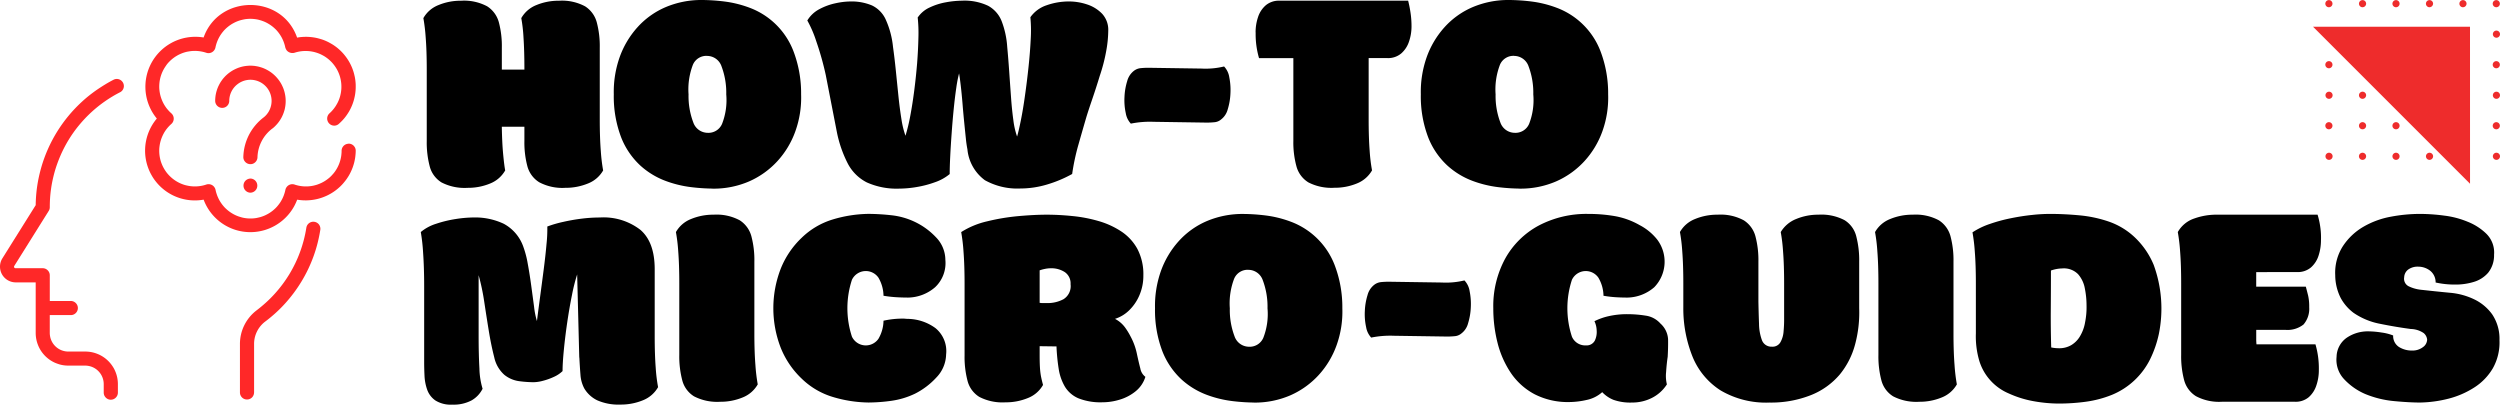 <svg xmlns="http://www.w3.org/2000/svg" xmlns:xlink="http://www.w3.org/1999/xlink" width="370" height="59.893" viewBox="0 0 370 59.893"><defs><clipPath id="a"><rect width="370" height="59.893" fill="none"/></clipPath><clipPath id="b"><rect width="1.46" height="1.087" fill="none"/></clipPath><clipPath id="c"><rect width="1.218" height="1.087" fill="none"/></clipPath><clipPath id="g"><rect width="1.132" height="1.087" fill="none"/></clipPath><clipPath id="i"><rect width="1.132" height="1.217" fill="none"/></clipPath><clipPath id="k"><rect width="1.132" height="1.46" fill="none"/></clipPath><clipPath id="o"><rect width="1.132" height="1.461" fill="none"/></clipPath><clipPath id="q"><rect width="1.132" height="1.218" fill="none"/></clipPath></defs><g transform="translate(0 0)"><g transform="translate(0 0)"><g clip-path="url(#a)"><path d="M49.708,69.294V62.155a4.148,4.148,0,0,1,1.6-3.341q.817-.612,1.572-1.295a20.04,20.04,0,0,0,1.439-1.442Q55,55.323,55.611,54.5t1.135-1.692q.528-.874.967-1.794t.786-1.878q.349-.958.6-1.947t.412-2a1.019,1.019,0,0,0,.008-.2.96.96,0,0,0-.031-.2,1.016,1.016,0,0,0-.069-.19.953.953,0,0,0-.1-.173,1.02,1.02,0,0,0-.3-.271.975.975,0,0,0-.182-.088,1.031,1.031,0,0,0-.2-.051,1.145,1.145,0,0,0-.2-.013,1.066,1.066,0,0,0-.2.028,1.157,1.157,0,0,0-.192.064,1.094,1.094,0,0,0-.175.1,1.039,1.039,0,0,0-.368.473.991.991,0,0,0-.056.2q-.142.907-.372,1.8t-.543,1.753q-.315.864-.711,1.693t-.871,1.616q-.475.786-1.024,1.524t-1.168,1.418q-.616.681-1.3,1.3T50.05,57.141a6.242,6.242,0,0,0-2.435,5.013v7.139a1.065,1.065,0,0,0,.085.393,1.144,1.144,0,0,0,.1.178,1.065,1.065,0,0,0,.129.154,1.115,1.115,0,0,0,.157.127.994.994,0,0,0,.373.149,1.044,1.044,0,0,0,.775-.151,1.028,1.028,0,0,0,.286-.281,1.047,1.047,0,0,0,.183-.571" transform="translate(-12.103 -11.187)" fill="#ff2828"/><path d="M5.283,45.775v7.494q0,.237.024.473t.07.468a4.632,4.632,0,0,0,.115.459q.069.226.16.445a4.665,4.665,0,0,0,.2.427,4.57,4.57,0,0,0,.243.406,4.63,4.63,0,0,0,.282.38,4.715,4.715,0,0,0,.317.351c.112.111.228.217.351.318a4.96,4.96,0,0,0,.786.525c.139.075.282.142.427.2s.294.111.445.16A4.123,4.123,0,0,0,9.165,58a4.3,4.3,0,0,0,.468.069c.157.014.315.024.472.024h2.513a2.783,2.783,0,0,1,.533.056,2.738,2.738,0,0,1,2.2,2.682v1.263a1.041,1.041,0,0,0,.02.2,1.073,1.073,0,0,0,.06.2,1.022,1.022,0,0,0,.1.18,1.037,1.037,0,0,0,.288.288,1.077,1.077,0,0,0,.18.1,1.061,1.061,0,0,0,.2.059,1.048,1.048,0,0,0,.6-.059,1.077,1.077,0,0,0,.18-.1.983.983,0,0,0,.158-.13,1.053,1.053,0,0,0,.13-.158.932.932,0,0,0,.1-.18.953.953,0,0,0,.06-.2.988.988,0,0,0,.021-.2V60.829q0-.237-.024-.472t-.069-.468q-.047-.232-.116-.459a4.444,4.444,0,0,0-.16-.445,4.584,4.584,0,0,0-.2-.429,4.484,4.484,0,0,0-.244-.4c-.087-.132-.181-.257-.281-.38a4.565,4.565,0,0,0-.318-.351c-.112-.112-.228-.217-.35-.318s-.249-.194-.38-.282-.267-.166-.406-.243a4.3,4.3,0,0,0-.427-.2,4.709,4.709,0,0,0-.445-.16c-.151-.046-.3-.084-.459-.116a4.336,4.336,0,0,0-.468-.069c-.157-.014-.315-.024-.474-.024H10.1a2.67,2.67,0,0,1-.533-.056,2.751,2.751,0,0,1-.513-.156,2.687,2.687,0,0,1-.472-.254A2.738,2.738,0,0,1,7.422,53.8a2.8,2.8,0,0,1-.056-.534V50.617H10.5a1.03,1.03,0,0,0,.394-.085,1.052,1.052,0,0,0,.178-.1.989.989,0,0,0,.154-.13,1.033,1.033,0,0,0,.128-.157,1.077,1.077,0,0,0,.094-.179A1.036,1.036,0,0,0,11.352,49a1.031,1.031,0,0,0-.281-.287,1,1,0,0,0-.178-.1,1.03,1.03,0,0,0-.393-.085H7.368v-3.8a1.017,1.017,0,0,0-.079-.4,1.066,1.066,0,0,0-.384-.469,1.055,1.055,0,0,0-.181-.1,1.074,1.074,0,0,0-.4-.08H2.3a.216.216,0,0,1-.19-.333L7.21,35.2a1.013,1.013,0,0,0,.158-.556q0-.656.042-1.311t.133-1.306q.087-.65.222-1.293t.31-1.275q.177-.632.4-1.25t.483-1.22q.261-.6.565-1.184t.645-1.142q.342-.559.723-1.095t.8-1.042q.417-.508.867-.985t.932-.923q.482-.445.994-.856t1.052-.786q.538-.375,1.1-.712t1.149-.634a.971.971,0,0,0,.167-.111,1.039,1.039,0,0,0,.144-.142,1,1,0,0,0,.111-.166,1.045,1.045,0,0,0,.121-.385,1.017,1.017,0,0,0,0-.2,1.071,1.071,0,0,0-.037-.2,1.13,1.13,0,0,0-.074-.188,1.13,1.13,0,0,0-.252-.317,1.036,1.036,0,0,0-.35-.2.946.946,0,0,0-.2-.045,1.045,1.045,0,0,0-.4.027,1.1,1.1,0,0,0-.189.072q-.633.324-1.25.7t-1.209.779q-.591.408-1.152.853t-1.091.935q-.529.486-1.025,1.006t-.954,1.074q-.459.553-.879,1.136t-.8,1.193q-.379.612-.717,1.246t-.629,1.29q-.294.657-.541,1.331t-.449,1.364q-.2.69-.355,1.39T5.512,31.48q-.106.71-.163,1.427t-.065,1.439l-4.949,7.9a2.326,2.326,0,0,0,.8,3.2,2.34,2.34,0,0,0,1.163.329Z" transform="translate(0 -3.983)" fill="#ff2828"/><path d="M58.921,21.525a.983.983,0,0,0-.2.021,1.006,1.006,0,0,0-.2.059,1.041,1.041,0,0,0-.468.385,1.025,1.025,0,0,0-.1.18,1.071,1.071,0,0,0-.059.2,1.041,1.041,0,0,0-.02.2c0,.105,0,.209-.01.313s-.016.208-.028.312-.028.206-.046.309-.04.205-.065.307-.052.2-.082.3-.064.2-.1.3-.075.194-.118.289-.087.189-.134.283-.1.184-.151.274-.111.178-.166.265-.119.171-.182.254-.13.167-.2.242-.138.156-.211.231-.148.148-.222.218-.156.138-.237.2-.163.129-.248.189-.172.119-.26.175-.178.109-.27.159-.183.1-.277.142-.19.087-.287.125-.194.075-.293.111-.2.063-.3.09-.2.052-.3.074-.206.04-.308.055-.207.028-.311.037-.208.015-.312.018-.208,0-.312,0-.209-.009-.312-.018-.207-.022-.311-.037-.205-.034-.307-.056-.2-.046-.3-.073-.2-.056-.3-.092a1.072,1.072,0,0,0-.216-.048,1.106,1.106,0,0,0-.222,0,1.023,1.023,0,0,0-.217.046,1,1,0,0,0-.2.089,1.057,1.057,0,0,0-.179.131,1.117,1.117,0,0,0-.147.167,1.053,1.053,0,0,0-.112.192,1.122,1.122,0,0,0-.066.212q-.045.223-.111.439t-.145.428q-.082.21-.182.414c-.066.135-.139.267-.216.4s-.162.255-.251.377-.182.24-.278.354-.2.222-.31.329-.222.205-.337.3-.238.186-.362.271-.253.166-.383.239-.266.142-.4.205-.278.12-.419.17-.286.1-.433.133-.293.071-.442.1-.3.045-.448.058-.3.019-.45.019-.3-.007-.452-.019-.3-.033-.448-.058-.3-.056-.442-.1-.29-.083-.432-.133-.282-.107-.42-.17-.271-.131-.4-.205-.26-.154-.384-.239-.245-.176-.362-.271-.23-.2-.338-.3-.211-.215-.31-.329-.192-.233-.278-.354-.172-.248-.25-.377-.151-.26-.216-.4-.127-.273-.181-.414-.1-.283-.145-.428-.079-.292-.111-.439a1.053,1.053,0,0,0-.067-.211,1,1,0,0,0-.111-.191,1.032,1.032,0,0,0-.327-.3,1.053,1.053,0,0,0-.855-.089c-.143.049-.289.091-.435.127s-.3.066-.445.089-.3.04-.45.051-.3.015-.453.012-.3-.012-.453-.027-.3-.037-.448-.066-.3-.063-.441-.1-.289-.088-.43-.141-.277-.111-.417-.178-.269-.136-.4-.213-.257-.159-.38-.247-.242-.18-.357-.278-.226-.2-.334-.308-.208-.219-.305-.333-.189-.236-.274-.36-.167-.251-.243-.383-.146-.264-.21-.4-.122-.278-.175-.418-.1-.285-.138-.431-.073-.293-.1-.445-.048-.3-.062-.448-.022-.3-.023-.453,0-.3.015-.453.031-.3.056-.45.056-.3.093-.445.081-.292.13-.435.106-.282.167-.421.129-.273.2-.406.151-.26.236-.389a4.51,4.51,0,0,1,.269-.365c.095-.118.194-.231.3-.34s.213-.213.327-.314a1,1,0,0,0,.148-.163,1.052,1.052,0,0,0,.112-1.052,1.066,1.066,0,0,0-.112-.191,1.027,1.027,0,0,0-.148-.163c-.111-.1-.222-.2-.327-.313s-.2-.223-.3-.341-.183-.24-.268-.365-.163-.254-.236-.386-.14-.268-.2-.406-.118-.278-.167-.421-.093-.287-.13-.433-.069-.295-.093-.445-.043-.3-.056-.449-.017-.3-.015-.453.009-.3.024-.451.034-.3.062-.448.06-.3.1-.442.087-.291.138-.432.111-.281.175-.418.134-.27.21-.4.157-.258.243-.383S32,9.8,32.1,9.68s.2-.227.305-.333.217-.21.333-.308.235-.19.357-.278.25-.169.38-.246.263-.148.4-.213.278-.124.417-.178.284-.1.43-.142.292-.076.441-.1.3-.051.448-.067.3-.024.452-.027a4.364,4.364,0,0,1,.453.012c.151.011.3.026.45.051s.3.052.445.088.291.078.435.125a1.024,1.024,0,0,0,.216.048,1.071,1.071,0,0,0,.439-.045,1.228,1.228,0,0,0,.2-.09,1.067,1.067,0,0,0,.178-.131,1.012,1.012,0,0,0,.148-.166,1.032,1.032,0,0,0,.111-.192,1.053,1.053,0,0,0,.067-.211q.045-.223.108-.439c.043-.144.091-.287.145-.428s.116-.278.181-.415.139-.267.217-.4.161-.255.249-.377.182-.239.278-.354.2-.222.31-.329.222-.205.338-.3.237-.186.362-.271.252-.166.384-.239.265-.142.4-.205.278-.12.419-.172.286-.095.432-.132.293-.07.445-.1.3-.046.447-.059.3-.019.452-.019.3.005.451.019.3.032.448.056a3.726,3.726,0,0,1,.442.1c.146.04.29.082.432.134s.282.106.419.169.271.131.4.206.26.154.384.239.245.175.362.27.229.2.338.3.212.214.31.328.192.233.278.354.172.249.25.378.151.262.217.4.128.272.182.415.1.282.145.427.078.291.109.439a1.494,1.494,0,0,0,.217.442A1.1,1.1,0,0,0,50.6,8.1a1.058,1.058,0,0,0,.313-.042q.215-.069.433-.121c.147-.034.294-.063.445-.085s.3-.037.447-.045.3-.012.45-.007.3.014.449.031.3.04.445.069.293.065.438.107.286.089.427.142.277.112.413.18.267.136.4.213.255.158.377.247.241.18.355.278.222.2.33.307.206.219.3.333.188.235.273.358.167.251.242.38.145.263.209.4.121.274.173.415.1.284.137.43.074.291.1.439.048.3.063.445.022.3.025.45a4.308,4.308,0,0,1-.013.45c-.014.15-.028.3-.052.445s-.055.3-.09.442a4.411,4.411,0,0,1-.127.433c-.048.142-.1.282-.163.42s-.127.272-.2.4-.149.261-.232.386-.172.247-.264.365-.191.232-.294.342-.21.215-.322.315a1.028,1.028,0,0,0-.2.242,1.043,1.043,0,0,0-.145.6,1.019,1.019,0,0,0,.066.305,1.049,1.049,0,0,0,.965.68,1.009,1.009,0,0,0,.689-.26q.223-.2.433-.412t.4-.445q.189-.23.359-.477t.321-.5q.15-.258.277-.529c.087-.18.164-.363.235-.55s.134-.374.189-.566.1-.385.142-.58.071-.389.095-.59.039-.4.046-.6.007-.4,0-.6-.026-.4-.051-.6-.055-.395-.1-.59-.089-.39-.145-.58-.121-.38-.192-.566-.151-.368-.238-.548-.18-.355-.281-.527-.21-.339-.324-.5-.236-.321-.363-.476-.26-.3-.4-.444-.284-.278-.435-.409-.306-.256-.467-.373-.326-.23-.5-.333-.344-.2-.521-.292-.359-.174-.543-.251-.372-.143-.562-.2-.381-.111-.575-.158-.389-.081-.588-.111-.4-.049-.594-.063-.4-.018-.6-.015-.4.015-.6.033-.4.048-.591.084C49.045-.628,39.717-.6,37.452,5.8a7.277,7.277,0,0,0-1.116-.1,7.394,7.394,0,0,0-5.808,12.1,7.366,7.366,0,0,0-.75,8.433,7.176,7.176,0,0,0,.635.929,7.362,7.362,0,0,0,7.042,2.639,7.4,7.4,0,0,0,3.671,4.058,7.483,7.483,0,0,0,1.04.415,7.387,7.387,0,0,0,4.417,0,7.394,7.394,0,0,0,4.247-3.452,7.53,7.53,0,0,0,.47-1.018c.132.022.264.042.4.056s.266.027.4.035.267.012.4.013.267,0,.4-.008.266-.016.4-.03.266-.031.4-.052.263-.045.394-.072.26-.06.389-.094.257-.074.384-.116.253-.087.377-.136.248-.1.37-.156.242-.111.36-.176.236-.126.351-.194.228-.139.339-.214.223-.151.328-.231.212-.163.314-.249.2-.175.3-.265.193-.186.286-.282.182-.195.269-.3.172-.205.254-.31.161-.214.237-.324.148-.222.219-.334.136-.23.2-.347.125-.237.181-.358.112-.243.162-.367.1-.248.142-.375.084-.254.121-.381.072-.258.1-.389.056-.261.079-.393.043-.264.056-.4.028-.266.037-.4.014-.266.015-.4a1.041,1.041,0,0,0-.02-.2,1.063,1.063,0,0,0-.06-.2,1.041,1.041,0,0,0-.1-.18,1.036,1.036,0,0,0-.468-.385,1.006,1.006,0,0,0-.2-.059.981.981,0,0,0-.2-.021" transform="translate(-7.318 -0.253)" fill="#ff2828"/><path d="M51.164,22.341q.129-.1.251-.213c.082-.075.16-.151.236-.23s.151-.16.222-.243.14-.167.207-.257.13-.178.189-.269.118-.185.172-.277.107-.192.155-.291.093-.2.135-.3.081-.205.116-.309.068-.209.1-.315.056-.213.076-.321.041-.216.056-.324.027-.218.036-.327.013-.22.015-.33,0-.219-.006-.329-.014-.22-.027-.329-.028-.218-.048-.326-.042-.216-.067-.322-.056-.213-.088-.318-.069-.209-.107-.312-.082-.2-.128-.3-.094-.2-.146-.3-.107-.192-.166-.286-.119-.185-.183-.274-.13-.178-.2-.263-.141-.167-.215-.25-.151-.16-.23-.236-.16-.149-.245-.222-.17-.139-.258-.205-.178-.128-.271-.187-.186-.117-.283-.17-.192-.105-.291-.153-.2-.092-.3-.134-.205-.08-.309-.114-.21-.066-.316-.094-.213-.056-.321-.075-.216-.04-.324-.056-.219-.025-.328-.033-.22-.012-.33-.013-.219,0-.329.008-.22.016-.329.03-.217.029-.325.048-.216.044-.322.07-.212.056-.317.091-.208.069-.31.111-.2.083-.3.13-.2.1-.295.148-.191.109-.284.167-.184.12-.274.184-.175.131-.26.2-.167.142-.248.217-.159.152-.233.232-.148.163-.219.247-.138.172-.2.26-.127.179-.186.271-.115.188-.167.284-.1.194-.15.293-.09.2-.131.3-.078.205-.111.31-.065.21-.093.317-.051.213-.072.321-.038.217-.051.326-.024.218-.031.328-.01.219-.01.329a1.057,1.057,0,0,0,.086.395,1.038,1.038,0,0,0,.563.553,1.088,1.088,0,0,0,.194.056,1.045,1.045,0,0,0,.4,0,1.1,1.1,0,0,0,.193-.056,1.136,1.136,0,0,0,.179-.094,1.07,1.07,0,0,0,.157-.128,1.035,1.035,0,0,0,.227-.333,1.081,1.081,0,0,0,.085-.393,3.121,3.121,0,0,1,1.181-2.451c.081-.064.164-.124.249-.18a2.878,2.878,0,0,1,.266-.155c.09-.047.183-.089.278-.128s.192-.071.291-.1a2.857,2.857,0,0,1,.3-.07,2.97,2.97,0,0,1,.305-.042c.1-.008.205-.013.307-.011s.205.008.307.019a2.993,2.993,0,0,1,.3.05,2.909,2.909,0,0,1,.3.078,3.032,3.032,0,0,1,.288.107,2.988,2.988,0,0,1,.278.136,2.811,2.811,0,0,1,.26.162,2.864,2.864,0,0,1,.245.187,3.188,3.188,0,0,1,.429.44c.063.081.124.164.179.251a3.037,3.037,0,0,1,.154.266,3.165,3.165,0,0,1,.227.571c.028.1.051.2.07.3a2.994,2.994,0,0,1,.04.305c.009.1.012.205.011.307s-.009.205-.02.307-.029.2-.05.3-.048.2-.08.3-.067.193-.108.288-.086.188-.136.278-.1.176-.163.261-.121.166-.187.244a2.816,2.816,0,0,1-.21.222c-.074.071-.151.139-.232.2a7.708,7.708,0,0,0-.651.556,7.463,7.463,0,0,0-.582.626,7.589,7.589,0,0,0-1.7,3.869,7.249,7.249,0,0,0-.063.853.954.954,0,0,0,.026.2,1.04,1.04,0,0,0,.167.366,1.084,1.084,0,0,0,.133.154.993.993,0,0,0,.16.124,1.02,1.02,0,0,0,.18.092.991.991,0,0,0,.2.056,1.067,1.067,0,0,0,.2.017,1.14,1.14,0,0,0,.2-.022,1.1,1.1,0,0,0,.193-.06,1.136,1.136,0,0,0,.178-.1,1.03,1.03,0,0,0,.155-.13,1.05,1.05,0,0,0,.282-.528,1.071,1.071,0,0,0,.021-.2,5.521,5.521,0,0,1,2.211-4.242" transform="translate(-10.85 -3.314)" fill="#ff2828"/><path d="M49.34,35.438a1.06,1.06,0,0,0-.2.023.967.967,0,0,0-.192.063,1.033,1.033,0,0,0-.461.385.991.991,0,0,0-.094.178,1.089,1.089,0,0,0-.056.194,1.093,1.093,0,0,0,0,.4,1.1,1.1,0,0,0,.058.194,1.035,1.035,0,0,0,.376.465,1,1,0,0,0,.178.1,1.014,1.014,0,0,0,.192.061.849.849,0,0,0,.4,0,1.011,1.011,0,0,0,.369-.159,1.062,1.062,0,0,0,.282-.287,1.077,1.077,0,0,0,.094-.179,1.035,1.035,0,0,0,.056-.6,1.089,1.089,0,0,0-.056-.194,1.077,1.077,0,0,0-.094-.179,1.027,1.027,0,0,0-.128-.157.994.994,0,0,0-.154-.131,1.043,1.043,0,0,0-.57-.182" transform="translate(-12.281 -9.008)" fill="#ff2828"/></g></g><g transform="translate(343.952 0)"><g clip-path="url(#b)"><path d="M462,1.078a.529.529,0,1,1,.508-.508.528.528,0,0,1-.508.508" transform="translate(-461.254 -0.006)" fill="#ee2c2c"/></g></g><g transform="translate(349.066 0)"><g clip-path="url(#c)"><path d="M468.644,1.078a.529.529,0,1,1,.528-.53h0a.535.535,0,0,1-.528.528" transform="translate(-468.051 -0.005)" fill="#ee2c2c"/></g></g><g transform="translate(353.937 0)"><g clip-path="url(#c)"><path d="M475.282,1.078a.529.529,0,1,1,.529-.529h0a.53.53,0,0,1-.529.528" transform="translate(-474.609 -0.005)" fill="#ee2c2c"/></g></g><g transform="translate(358.807 0)"><g clip-path="url(#b)"><path d="M481.932,1.078a.529.529,0,1,1,.528-.53h0a.544.544,0,0,1-.528.528" transform="translate(-481.17 -0.005)" fill="#ee2c2c"/></g></g><g transform="translate(363.922 0)"><g clip-path="url(#c)"><path d="M488.572,1.078a.529.529,0,1,1,.528-.53h0a.535.535,0,0,1-.528.528" transform="translate(-487.973 -0.005)" fill="#ee2c2c"/></g></g><g transform="translate(368.794 0)"><g clip-path="url(#g)"><path d="M495.217,1.078a.529.529,0,1,1,.508-.508.528.528,0,0,1-.508.508" transform="translate(-494.539 -0.006)" fill="#ee2c2c"/></g></g><g transform="translate(0 0)"><g clip-path="url(#a)"><path d="M461.993,7.127a.528.528,0,1,1,.528-.528.528.528,0,0,1-.528.528" transform="translate(-117.295 -1.543)" fill="#ee2c2c"/><path d="M468.644,7.127a.528.528,0,1,1,.528-.528.528.528,0,0,1-.528.528" transform="translate(-118.986 -1.543)" fill="#ee2c2c"/><path d="M475.282,7.127a.528.528,0,1,1,.528-.528.528.528,0,0,1-.528.528" transform="translate(-120.673 -1.543)" fill="#ee2c2c"/><path d="M481.933,7.127a.528.528,0,1,1,.528-.528.535.535,0,0,1-.528.528" transform="translate(-122.363 -1.543)" fill="#ee2c2c"/><path d="M488.572,7.127A.528.528,0,1,1,489.1,6.6a.528.528,0,0,1-.528.528" transform="translate(-124.051 -1.543)" fill="#ee2c2c"/></g></g><g transform="translate(368.794 4.497)"><g clip-path="url(#i)"><path d="M495.21,7.127a.528.528,0,1,1,.528-.528.528.528,0,0,1-.528.528" transform="translate(-494.532 -6.04)" fill="#ee2c2c"/></g></g><g transform="translate(0 0)"><g clip-path="url(#a)"><path d="M462,13.189a.529.529,0,1,1,.508-.508.529.529,0,0,1-.508.508" transform="translate(-117.302 -3.084)" fill="#ee2c2c"/><path d="M468.644,13.189a.529.529,0,1,1,.528-.53h0a.53.53,0,0,1-.528.528" transform="translate(-118.985 -3.084)" fill="#ee2c2c"/><path d="M475.282,13.189a.529.529,0,1,1,.529-.529h0a.524.524,0,0,1-.52.528h-.009" transform="translate(-120.673 -3.084)" fill="#ee2c2c"/><path d="M481.933,13.189a.529.529,0,1,1,.528-.53h0a.535.535,0,0,1-.528.528" transform="translate(-122.363 -3.084)" fill="#ee2c2c"/><path d="M488.572,13.189a.529.529,0,1,1,.528-.53h0a.529.529,0,0,1-.528.528" transform="translate(-124.05 -3.084)" fill="#ee2c2c"/></g></g><g transform="translate(368.794 8.881)"><g clip-path="url(#k)"><path d="M495.217,13.189a.529.529,0,1,1,.508-.508.529.529,0,0,1-.508.508" transform="translate(-494.539 -11.964)" fill="#ee2c2c"/></g></g><g transform="translate(0 0)"><g clip-path="url(#a)"><path d="M462,19.253a.528.528,0,1,1,.528-.538v.009a.53.53,0,0,1-.528.529" transform="translate(-117.302 -4.625)" fill="#ee2c2c"/><path d="M468.644,19.253a.529.529,0,1,1,.528-.53h0a.536.536,0,0,1-.528.529" transform="translate(-118.985 -4.625)" fill="#ee2c2c"/><path d="M475.289,19.253a.528.528,0,1,1,.529-.537v.008a.53.53,0,0,1-.529.529" transform="translate(-120.68 -4.625)" fill="#ee2c2c"/><path d="M481.933,19.253a.529.529,0,1,1,.528-.53h0a.543.543,0,0,1-.528.529" transform="translate(-122.363 -4.625)" fill="#ee2c2c"/><path d="M488.572,19.253a.529.529,0,1,1,.528-.53h0a.536.536,0,0,1-.528.529" transform="translate(-124.05 -4.625)" fill="#ee2c2c"/></g></g><g transform="translate(368.794 13.508)"><g clip-path="url(#i)"><path d="M495.217,19.253a.528.528,0,1,1,.528-.538v.009a.53.53,0,0,1-.528.529" transform="translate(-494.539 -18.133)" fill="#ee2c2c"/></g></g><g transform="translate(0 0)"><g clip-path="url(#a)"><path d="M462,25.3a.529.529,0,1,1,.508-.508A.528.528,0,0,1,462,25.3" transform="translate(-117.302 -6.163)" fill="#ee2c2c"/><path d="M468.644,25.3a.529.529,0,1,1,.528-.53h0a.53.53,0,0,1-.528.528" transform="translate(-118.985 -6.163)" fill="#ee2c2c"/><path d="M475.282,25.3a.529.529,0,1,1,.529-.529h0a.524.524,0,0,1-.52.528h-.009" transform="translate(-120.673 -6.163)" fill="#ee2c2c"/><path d="M481.933,25.3a.529.529,0,1,1,.528-.53h0a.535.535,0,0,1-.528.528" transform="translate(-122.363 -6.163)" fill="#ee2c2c"/><path d="M488.572,25.3a.529.529,0,1,1,.528-.53h0a.529.529,0,0,1-.528.528" transform="translate(-124.05 -6.163)" fill="#ee2c2c"/></g></g><g transform="translate(368.794 17.893)"><g clip-path="url(#o)"><path d="M495.217,25.3a.529.529,0,1,1,.508-.508.528.528,0,0,1-.508.508" transform="translate(-494.539 -24.055)" fill="#ee2c2c"/></g></g><g transform="translate(0 0)"><g clip-path="url(#a)"><path d="M461.993,31.365a.528.528,0,1,1,.528-.528.529.529,0,0,1-.528.528" transform="translate(-117.295 -7.704)" fill="#ee2c2c"/><path d="M468.644,31.365a.528.528,0,0,1-.01-1.056h.01a.528.528,0,1,1,0,1.056" transform="translate(-118.986 -7.704)" fill="#ee2c2c"/><path d="M475.282,31.365a.528.528,0,1,1,.529-.528.523.523,0,0,1-.518.528h-.01" transform="translate(-120.673 -7.704)" fill="#ee2c2c"/><path d="M481.933,31.365a.528.528,0,1,1,.528-.528.528.528,0,0,1-.528.528" transform="translate(-122.363 -7.704)" fill="#ee2c2c"/><path d="M488.572,31.365a.528.528,0,1,1,.528-.528.528.528,0,0,1-.528.528" transform="translate(-124.051 -7.704)" fill="#ee2c2c"/></g></g><g transform="translate(368.794 22.519)"><g clip-path="url(#q)"><path d="M495.21,31.364a.528.528,0,1,1,.528-.528.529.529,0,0,1-.528.528" transform="translate(-494.532 -30.223)" fill="#ee2c2c"/></g></g><g transform="translate(0 0)"><g clip-path="url(#a)"><path d="M482.235,28.547,459,5.309h23.231Z" transform="translate(-116.67 -1.35)" fill="#ee2c2c"/><path d="M98.967,10.293q0-2.727-.133-4.689a23.08,23.08,0,0,0-.328-2.89A4.432,4.432,0,0,1,100.753.777,8.536,8.536,0,0,1,104.086.14a7.234,7.234,0,0,1,3.861.828,4.046,4.046,0,0,1,1.73,2.368,13.8,13.8,0,0,1,.443,3.763V17.718q0,2.688.154,4.653a26.04,26.04,0,0,0,.345,2.885,4.441,4.441,0,0,1-2.27,1.942,8.662,8.662,0,0,1-3.344.632,7.275,7.275,0,0,1-3.85-.827,4.01,4.01,0,0,1-1.747-2.362,13.784,13.784,0,0,1-.442-3.769V18.79H95.624q.038,2.31.189,3.964t.311,2.5A4.455,4.455,0,0,1,93.873,27.2a8.519,8.519,0,0,1-3.321.632,7.429,7.429,0,0,1-3.849-.8,3.943,3.943,0,0,1-1.747-2.368,13.965,13.965,0,0,1-.442-3.786V10.293q0-2.727-.155-4.689a26.131,26.131,0,0,0-.345-2.89A4.425,4.425,0,0,1,86.262.777,8.531,8.531,0,0,1,89.589.14a7.249,7.249,0,0,1,3.869.828,4.048,4.048,0,0,1,1.729,2.368A13.773,13.773,0,0,1,95.627,7.1v3.235h3.344Z" transform="translate(-21.355 -0.032)"/><path d="M136.413,27.912a28.606,28.606,0,0,1-3.154-.213,16.536,16.536,0,0,1-3.827-.937,11.571,11.571,0,0,1-3.689-2.247,11.309,11.309,0,0,1-2.813-4.079,17,17,0,0,1-1.132-6.475,15.466,15.466,0,0,1,.861-5.481A13.266,13.266,0,0,1,125.3,4.039a11.873,11.873,0,0,1,4.171-2.982A13.572,13.572,0,0,1,134.909,0a28.5,28.5,0,0,1,3.19.213,16.3,16.3,0,0,1,3.809.937,11.106,11.106,0,0,1,6.442,6.33,17.469,17.469,0,0,1,1.172,6.481,14.734,14.734,0,0,1-.849,5.459A13.023,13.023,0,0,1,146,23.863a12.5,12.5,0,0,1-4.171,2.982,13.236,13.236,0,0,1-5.424,1.075m-.77-19.65A2.16,2.16,0,0,0,133.5,9.6a10.221,10.221,0,0,0-.638,4.368,11.022,11.022,0,0,0,.7,4.148,2.272,2.272,0,0,0,2.11,1.54,2.191,2.191,0,0,0,2.149-1.321,9.668,9.668,0,0,0,.621-4.366,11.07,11.07,0,0,0-.7-4.154,2.267,2.267,0,0,0-2.11-1.54" transform="translate(-30.957 0)"/><path d="M176.557,2.6a4.234,4.234,0,0,1,1.747-1.46,9.473,9.473,0,0,1,2.419-.77A13.706,13.706,0,0,1,183.09.134a8.137,8.137,0,0,1,3.869.753,4.443,4.443,0,0,1,2,2.27,12.916,12.916,0,0,1,.828,3.822q.154,1.62.287,3.544t.269,3.8q.132,1.885.345,3.442a11.8,11.8,0,0,0,.558,2.477q.229-.763.559-2.4t.614-3.695q.293-2.055.523-4.229t.322-4.1a20.377,20.377,0,0,0-.051-3.235A4.767,4.767,0,0,1,195.63.806,9.9,9.9,0,0,1,198.94.248a8.433,8.433,0,0,1,2.672.442,5.418,5.418,0,0,1,2.227,1.384,3.5,3.5,0,0,1,.9,2.517,17.471,17.471,0,0,1-.311,3.039,25.214,25.214,0,0,1-.954,3.655q-.5,1.656-1.079,3.35t-.885,2.689q-.616,2.11-1.212,4.212a32.576,32.576,0,0,0-.9,4.245,18.467,18.467,0,0,1-3.728,1.562,13.772,13.772,0,0,1-3.925.586,9.863,9.863,0,0,1-5.257-1.222,6.408,6.408,0,0,1-2.592-4.579q-.158-.81-.234-1.632-.117-1.1-.254-2.483t-.247-2.769q-.117-1.384-.254-2.557t-.247-1.786a18.381,18.381,0,0,0-.408,2.1q-.208,1.407-.385,3.172t-.305,3.6q-.133,1.827-.212,3.425t-.075,2.592A6.881,6.881,0,0,1,179.1,27a15.145,15.145,0,0,1-2.713.712,15.767,15.767,0,0,1-2.54.235A10.788,10.788,0,0,1,169,27.025a6.519,6.519,0,0,1-2.8-2.77,17.876,17.876,0,0,1-1.614-4.62l-1.655-8.5a43.7,43.7,0,0,0-1.407-5A16.932,16.932,0,0,0,160.2,3.065a4.573,4.573,0,0,1,1.828-1.7,8.941,8.941,0,0,1,2.4-.861,10.739,10.739,0,0,1,2.11-.254,7.778,7.778,0,0,1,3.229.586,4.244,4.244,0,0,1,2.016,2.04,12.918,12.918,0,0,1,1.1,4.1q.228,1.62.42,3.516t.384,3.769q.194,1.862.442,3.4a13.317,13.317,0,0,0,.6,2.462,26.731,26.731,0,0,0,.713-2.959q.327-1.728.586-3.751t.425-4.039q.154-2.022.19-3.787a21.754,21.754,0,0,0-.11-3.006" transform="translate(-40.718 -0.032)"/><path d="M237.388,21.071a1.723,1.723,0,0,1-.925.368,10.934,10.934,0,0,1-1.19.058l-7.843-.118a14.189,14.189,0,0,0-3.35.27,2.989,2.989,0,0,1-.753-1.557,8.883,8.883,0,0,1-.19-2.366,9.167,9.167,0,0,1,.4-2.362,2.835,2.835,0,0,1,1.04-1.562,1.973,1.973,0,0,1,.937-.362,11.535,11.535,0,0,1,1.212-.057l7.808.117a11.576,11.576,0,0,0,3.344-.31,2.956,2.956,0,0,1,.77,1.6,9.518,9.518,0,0,1,.172,2.368,9.242,9.242,0,0,1-.4,2.366,2.772,2.772,0,0,1-1.04,1.551" transform="translate(-56.714 -3.352)"/><path d="M249.158,4.836a7.069,7.069,0,0,1,.362-2.27A3.884,3.884,0,0,1,250.675.809,3.014,3.014,0,0,1,252.7.136h19.036a17.613,17.613,0,0,1,.345,1.729,13.5,13.5,0,0,1,.155,2.081,6.881,6.881,0,0,1-.368,2.227,3.977,3.977,0,0,1-1.155,1.77,3.012,3.012,0,0,1-2.057.689h-2.764V17.71q0,2.689.149,4.654a24.681,24.681,0,0,0,.351,2.885,4.478,4.478,0,0,1-2.252,1.942,8.544,8.544,0,0,1-3.326.632,7.441,7.441,0,0,1-3.85-.8,4.008,4.008,0,0,1-1.758-2.366,13.461,13.461,0,0,1-.459-3.787V8.64h-5.079a12.664,12.664,0,0,1-.5-3.8" transform="translate(-63.331 -0.034)"/><path d="M296.561,27.912a28.606,28.606,0,0,1-3.154-.213,16.536,16.536,0,0,1-3.827-.937,11.572,11.572,0,0,1-3.689-2.247,11.31,11.31,0,0,1-2.813-4.079,17,17,0,0,1-1.132-6.475,15.467,15.467,0,0,1,.861-5.481,13.266,13.266,0,0,1,2.637-4.441,11.873,11.873,0,0,1,4.171-2.982A13.572,13.572,0,0,1,295.057,0a28.5,28.5,0,0,1,3.19.213,16.3,16.3,0,0,1,3.809.937,11.106,11.106,0,0,1,6.442,6.33,17.484,17.484,0,0,1,1.172,6.481,14.734,14.734,0,0,1-.849,5.459,13.023,13.023,0,0,1-2.672,4.441,12.5,12.5,0,0,1-4.171,2.982,13.236,13.236,0,0,1-5.424,1.075m-.77-19.65A2.16,2.16,0,0,0,293.65,9.6a10.22,10.22,0,0,0-.638,4.368,11.037,11.037,0,0,0,.7,4.148,2.272,2.272,0,0,0,2.11,1.54,2.191,2.191,0,0,0,2.149-1.321,9.667,9.667,0,0,0,.62-4.366,11.053,11.053,0,0,0-.7-4.154,2.266,2.266,0,0,0-2.11-1.54" transform="translate(-71.664 0)"/><path d="M106.955,63.887l-.311-12.308a26.536,26.536,0,0,0-.77,3.062q-.386,1.9-.7,4.039t-.5,4.074q-.19,1.943-.19,3.131a4.446,4.446,0,0,1-1.269.849,9.1,9.1,0,0,1-1.632.586,5.658,5.658,0,0,1-1.368.212,16.779,16.779,0,0,1-2.154-.154,4.41,4.41,0,0,1-2.19-.937,4.825,4.825,0,0,1-1.5-2.6q-.462-1.8-.81-3.936t-.672-4.292a32.039,32.039,0,0,0-.828-3.919V60.73q0,2.7.118,4.775a11.16,11.16,0,0,0,.468,2.994,4.086,4.086,0,0,1-1.62,1.718,5.665,5.665,0,0,1-2.879.632,4.257,4.257,0,0,1-2.482-.614,3.265,3.265,0,0,1-1.213-1.58,7.148,7.148,0,0,1-.4-2.057Q84,65.5,84,64.54V53.313q0-2.734-.154-4.907a27.138,27.138,0,0,0-.345-3.1,6.632,6.632,0,0,1,2.27-1.224,17.266,17.266,0,0,1,2.884-.7,18.058,18.058,0,0,1,2.689-.234,9.9,9.9,0,0,1,4.441.937,6.167,6.167,0,0,1,2.906,3.441,14.18,14.18,0,0,1,.632,2.425q.285,1.535.517,3.246t.425,3.154a11.788,11.788,0,0,0,.426,2.132q.189-1.5.459-3.517t.54-4.1q.27-2.072.42-3.8a20.968,20.968,0,0,0,.117-2.578,17.1,17.1,0,0,1,2.368-.689,27.5,27.5,0,0,1,2.786-.483A21.875,21.875,0,0,1,110,43.153a8.91,8.91,0,0,1,6,1.827q2.12,1.828,2.12,5.826v9.917q0,2.7.148,4.659a24.409,24.409,0,0,0,.352,2.879,4.473,4.473,0,0,1-2.253,1.948,8.572,8.572,0,0,1-3.326.632,7.772,7.772,0,0,1-3.426-.632,4.509,4.509,0,0,1-1.918-1.759,4.988,4.988,0,0,1-.563-2q-.093-1.155-.166-2.578" transform="translate(-21.224 -10.964)"/><path d="M145.739,49.555V60.174q0,2.688.154,4.653a26.041,26.041,0,0,0,.345,2.885,4.456,4.456,0,0,1-2.252,1.942,8.542,8.542,0,0,1-3.32.632,7.437,7.437,0,0,1-3.849-.8,3.942,3.942,0,0,1-1.747-2.366,14,14,0,0,1-.442-3.787V52.751q0-2.727-.154-4.689a24.736,24.736,0,0,0-.345-2.89,4.425,4.425,0,0,1,2.247-1.937,8.547,8.547,0,0,1,3.332-.638,7.237,7.237,0,0,1,3.861.828,4.047,4.047,0,0,1,1.729,2.366,13.805,13.805,0,0,1,.442,3.764" transform="translate(-34.093 -10.824)"/><path d="M173.419,57.983a7.1,7.1,0,0,1,4.039,1.368,4.392,4.392,0,0,1,1.574,3.9,5.039,5.039,0,0,1-1.442,3.407,10.994,10.994,0,0,1-3.172,2.4,11.9,11.9,0,0,1-3.517,1.055,25.43,25.43,0,0,1-3.367.248,19.106,19.106,0,0,1-5.286-.828,11.236,11.236,0,0,1-4.594-2.71,12.869,12.869,0,0,1-3.1-4.572,16.188,16.188,0,0,1,0-11.686,12.883,12.883,0,0,1,3.1-4.582,11.274,11.274,0,0,1,4.6-2.713,19.17,19.17,0,0,1,5.287-.827,32.125,32.125,0,0,1,3.366.2,10.708,10.708,0,0,1,3.517.994,10.517,10.517,0,0,1,3.115,2.275,4.827,4.827,0,0,1,1.384,3.344,4.914,4.914,0,0,1-1.516,4.039,6.251,6.251,0,0,1-3.986,1.535q-.92,0-1.827-.057a17.481,17.481,0,0,1-1.827-.213,5.467,5.467,0,0,0-.747-2.672,2.274,2.274,0,0,0-3.925.311,13.508,13.508,0,0,0,0,8.417,2.275,2.275,0,0,0,3.925.31,5.455,5.455,0,0,0,.747-2.671,13.024,13.024,0,0,1,2.924-.311,3.308,3.308,0,0,1,.384.024c.13.01.245.016.345.017" transform="translate(-39.008 -10.789)"/><path d="M204.851,62.1l-2.5-.034v1.229q0,1.155.04,1.85a11.468,11.468,0,0,0,.133,1.248q.1.557.327,1.407a4.416,4.416,0,0,1-2.252,1.942,8.546,8.546,0,0,1-3.321.632,7.438,7.438,0,0,1-3.849-.8,3.942,3.942,0,0,1-1.747-2.366,13.967,13.967,0,0,1-.442-3.787V52.836q0-2.727-.155-4.729a26.118,26.118,0,0,0-.345-2.93,12.285,12.285,0,0,1,3.844-1.592,31.25,31.25,0,0,1,4.614-.77q2.344-.211,4.194-.213,1.81,0,3.786.2a20.986,20.986,0,0,1,3.844.73,12.216,12.216,0,0,1,3.384,1.534,7.294,7.294,0,0,1,2.408,2.6A8.05,8.05,0,0,1,217.7,51.6a7.244,7.244,0,0,1-.6,2.964,6.8,6.8,0,0,1-1.54,2.228,5.261,5.261,0,0,1-2.057,1.229,4.3,4.3,0,0,1,1.557,1.368,10.092,10.092,0,0,1,.753,1.248,9.369,9.369,0,0,1,.919,2.5q.27,1.272.517,2.212A1.983,1.983,0,0,0,218,66.6a4.417,4.417,0,0,1-1.442,2.137,6.787,6.787,0,0,1-2.326,1.23,8.672,8.672,0,0,1-2.579.4,8.851,8.851,0,0,1-3.556-.586,4.324,4.324,0,0,1-2-1.712,7.4,7.4,0,0,1-.925-2.631,28.867,28.867,0,0,1-.328-3.332m2.081-9.188a2.009,2.009,0,0,0-.867-1.827,3.632,3.632,0,0,0-2.016-.558,4.409,4.409,0,0,0-.938.1,5.4,5.4,0,0,0-.753.207v4.806a2.93,2.93,0,0,0,.518.04h.6a4.963,4.963,0,0,0,2.408-.574,2.277,2.277,0,0,0,1.055-2.194" transform="translate(-48.483 -10.829)"/><path d="M243.815,70.368a28.609,28.609,0,0,1-3.154-.213,16.537,16.537,0,0,1-3.827-.937,11.571,11.571,0,0,1-3.689-2.247,11.309,11.309,0,0,1-2.813-4.079,17,17,0,0,1-1.132-6.475,15.466,15.466,0,0,1,.861-5.481,13.265,13.265,0,0,1,2.637-4.441,11.873,11.873,0,0,1,4.171-2.982,13.571,13.571,0,0,1,5.442-1.055,28.5,28.5,0,0,1,3.19.213,16.3,16.3,0,0,1,3.809.937,11.106,11.106,0,0,1,6.442,6.33,17.483,17.483,0,0,1,1.172,6.48,14.736,14.736,0,0,1-.849,5.459,13.023,13.023,0,0,1-2.672,4.441,12.5,12.5,0,0,1-4.171,2.982,13.236,13.236,0,0,1-5.424,1.075m-.77-19.65a2.158,2.158,0,0,0-2.131,1.327,10.209,10.209,0,0,0-.638,4.368,11.022,11.022,0,0,0,.7,4.148,2.271,2.271,0,0,0,2.11,1.54,2.191,2.191,0,0,0,2.149-1.321,9.678,9.678,0,0,0,.621-4.366,11.082,11.082,0,0,0-.7-4.154,2.267,2.267,0,0,0-2.11-1.54" transform="translate(-58.257 -10.792)"/><path d="M285.083,63.528a1.723,1.723,0,0,1-.925.368,10.747,10.747,0,0,1-1.19.057l-7.843-.117a14.186,14.186,0,0,0-3.35.27,2.989,2.989,0,0,1-.753-1.557,8.917,8.917,0,0,1-.19-2.367,9.166,9.166,0,0,1,.4-2.361,2.832,2.832,0,0,1,1.04-1.562,1.973,1.973,0,0,1,.938-.362,11.535,11.535,0,0,1,1.212-.057l7.808.117a11.576,11.576,0,0,0,3.344-.31,2.956,2.956,0,0,1,.77,1.6,9.516,9.516,0,0,1,.172,2.368,9.242,9.242,0,0,1-.4,2.366,2.772,2.772,0,0,1-1.04,1.551" transform="translate(-68.837 -14.144)"/><path d="M322.019,67.676a5.63,5.63,0,0,1-2.212,2,6.4,6.4,0,0,1-2.942.689,7.471,7.471,0,0,1-2.752-.4,4.666,4.666,0,0,1-1.665-1.138,4.954,4.954,0,0,1-2.334,1.16,11.913,11.913,0,0,1-2.516.305,10.774,10.774,0,0,1-5.157-1.155,9.766,9.766,0,0,1-3.5-3.131,14.153,14.153,0,0,1-1.982-4.465,20.655,20.655,0,0,1-.632-5.13,14.713,14.713,0,0,1,1.77-7.366,12.353,12.353,0,0,1,4.94-4.866,15.158,15.158,0,0,1,7.366-1.73,22.847,22.847,0,0,1,3.919.327,11.36,11.36,0,0,1,3.655,1.327,8.063,8.063,0,0,1,2.6,2.132,5.433,5.433,0,0,1-.425,7.061,6.23,6.23,0,0,1-3.977,1.535q-.886,0-1.77-.057a16.011,16.011,0,0,1-1.769-.213,5.427,5.427,0,0,0-.753-2.672,2.269,2.269,0,0,0-3.919.311,13.5,13.5,0,0,0,0,8.417,2.144,2.144,0,0,0,2.1,1.29,1.357,1.357,0,0,0,1.29-.713,2.952,2.952,0,0,0,.271-1.517,3.363,3.363,0,0,0-.328-1.35,9.122,9.122,0,0,1,2.11-.747,12.323,12.323,0,0,1,2.844-.293,17.115,17.115,0,0,1,2.6.212,3.586,3.586,0,0,1,2.211,1.172,3.367,3.367,0,0,1,1.132,2.311q.022,1.189-.057,2.614-.156,1.04-.235,2.269a5.279,5.279,0,0,0,.117,1.81" transform="translate(-75.319 -10.789)"/><path d="M333.362,45.171a4.427,4.427,0,0,1,2.247-1.936,8.523,8.523,0,0,1,3.332-.638,7.228,7.228,0,0,1,3.861.827,4.036,4.036,0,0,1,1.735,2.368,13.775,13.775,0,0,1,.441,3.764V55.48q.035,1.771.092,3.269a7.239,7.239,0,0,0,.426,2.408,1.482,1.482,0,0,0,1.368.976h.117a1.334,1.334,0,0,0,1.263-.671,3.77,3.77,0,0,0,.459-1.574q.079-.907.081-1.6V52.751q0-2.727-.155-4.689a24.749,24.749,0,0,0-.345-2.89,4.633,4.633,0,0,1,2.287-1.937,8.431,8.431,0,0,1,3.292-.638,7.367,7.367,0,0,1,3.861.81,3.921,3.921,0,0,1,1.729,2.362,14.025,14.025,0,0,1,.442,3.787v6.888a18.188,18.188,0,0,1-.615,5.384,11.8,11.8,0,0,1-2.228,4.384,10.825,10.825,0,0,1-4.326,3.1,16,16,0,0,1-6.095,1.091,13.253,13.253,0,0,1-7.228-1.786,10.684,10.684,0,0,1-4.154-4.958,19.154,19.154,0,0,1-1.384-7.332V52.75q0-2.727-.154-4.688a24.761,24.761,0,0,0-.345-2.891" transform="translate(-84.734 -10.824)"/><path d="M383.691,49.555V60.174q0,2.688.154,4.653a26.216,26.216,0,0,0,.345,2.885,4.452,4.452,0,0,1-2.252,1.942,8.545,8.545,0,0,1-3.32.632,7.441,7.441,0,0,1-3.85-.8,3.941,3.941,0,0,1-1.746-2.366,13.968,13.968,0,0,1-.442-3.787V52.751q0-2.727-.154-4.689a24.729,24.729,0,0,0-.345-2.89,4.422,4.422,0,0,1,2.247-1.937,8.547,8.547,0,0,1,3.332-.638,7.237,7.237,0,0,1,3.861.828,4.045,4.045,0,0,1,1.729,2.366,13.776,13.776,0,0,1,.441,3.764" transform="translate(-94.575 -10.824)"/><path d="M391.918,52.714q0-2.727-.156-4.671a25.9,25.9,0,0,0-.345-2.867A10.909,10.909,0,0,1,394,43.929a23.424,23.424,0,0,1,3.115-.844q1.614-.328,3.115-.483a25.458,25.458,0,0,1,2.578-.155q2.188,0,4.455.213a18.575,18.575,0,0,1,4.367.937,10.659,10.659,0,0,1,3.787,2.3,11.872,11.872,0,0,1,2.813,4.079,18.832,18.832,0,0,1,.764,10.268A16.073,16.073,0,0,1,417.685,64a10.971,10.971,0,0,1-5.637,5.229,16.08,16.08,0,0,1-3.861,1.017,29.886,29.886,0,0,1-4,.27,21.464,21.464,0,0,1-3.695-.345,15.238,15.238,0,0,1-3.712-1.155,7.69,7.69,0,0,1-4.326-4.728,12.816,12.816,0,0,1-.535-4.154Zm11.111-1.885q0,2.814-.022,5.694t.063,5.688a5.544,5.544,0,0,0,1.115.117,3.509,3.509,0,0,0,1.821-.443,3.735,3.735,0,0,0,1.252-1.212,5.955,5.955,0,0,0,.827-2.19,11.324,11.324,0,0,0,.213-2.5,12.681,12.681,0,0,0-.254-2.517,4.348,4.348,0,0,0-1-2.1,2.943,2.943,0,0,0-2.326-.85,5.346,5.346,0,0,0-1.69.311" transform="translate(-99.49 -10.789)"/><path d="M443.764,51.1v2.155h7.344q.194.729.345,1.344a7.232,7.232,0,0,1,.154,1.7,3.545,3.545,0,0,1-.844,2.557,3.843,3.843,0,0,1-2.728.788h-4.268v1.35a7.443,7.443,0,0,0,.039.8h8.728a12.661,12.661,0,0,1,.5,3.8,6.981,6.981,0,0,1-.368,2.275,3.94,3.94,0,0,1-1.131,1.747,3,3,0,0,1-2.041.672H438.685a7.275,7.275,0,0,1-3.843-.828A4.006,4.006,0,0,1,433.1,67.1a13.786,13.786,0,0,1-.442-3.769V52.752q0-2.727-.155-4.689a26.138,26.138,0,0,0-.344-2.89,4.411,4.411,0,0,1,2.462-2.017,9.759,9.759,0,0,1,3.189-.557h15.036a11.221,11.221,0,0,1,.386,1.73,10.963,10.963,0,0,1,.116,2.08A7.254,7.254,0,0,1,453,48.635a3.9,3.9,0,0,1-1.131,1.771,3.015,3.015,0,0,1-2.058.689Z" transform="translate(-109.845 -10.828)"/><path d="M471.97,60.443a1.918,1.918,0,0,0,.879,1.712,3.555,3.555,0,0,0,1.891.517,2.553,2.553,0,0,0,1.632-.5A1.425,1.425,0,0,0,477,61.059a1.441,1.441,0,0,0-.518-.976,3.518,3.518,0,0,0-1.9-.6q-2.31-.31-4.562-.77a10.35,10.35,0,0,1-3.9-1.614,6.8,6.8,0,0,1-1.924-2.227,7.533,7.533,0,0,1-.8-3.344,7.266,7.266,0,0,1,1.1-4.252,9.1,9.1,0,0,1,3.172-2.982,12.577,12.577,0,0,1,3.985-1.436,23.217,23.217,0,0,1,4.285-.408,27.515,27.515,0,0,1,3.6.253,13.118,13.118,0,0,1,3.441.9,8.371,8.371,0,0,1,2.786,1.787,3.9,3.9,0,0,1,1.138,3.1,4.112,4.112,0,0,1-.867,2.655,4.487,4.487,0,0,1-2.11,1.362,9.179,9.179,0,0,1-2.753.4,13.151,13.151,0,0,1-2.918-.305,2.2,2.2,0,0,0-.77-1.712,2.867,2.867,0,0,0-1.77-.632,2.373,2.373,0,0,0-1.54.442,1.5,1.5,0,0,0-.574,1.132,1.24,1.24,0,0,0,.7,1.345,5.5,5.5,0,0,0,1.792.5q2.11.235,4.269.443a10.239,10.239,0,0,1,3.769,1.055,6.99,6.99,0,0,1,2.493,2.137,6.488,6.488,0,0,1,1.081,3.827,7.786,7.786,0,0,1-.982,4.154,8.439,8.439,0,0,1-2.746,2.844,12.991,12.991,0,0,1-3.81,1.655,18.131,18.131,0,0,1-4.189.574q-1.615,0-3.868-.212a14.744,14.744,0,0,1-4.287-1.055,9.278,9.278,0,0,1-3.079-2.154,4.176,4.176,0,0,1-1.149-3.344,3.525,3.525,0,0,1,1.534-2.845,5.549,5.549,0,0,1,3.154-.925,13.073,13.073,0,0,1,1.96.172,7.257,7.257,0,0,1,1.735.442" transform="translate(-117.782 -10.791)"/></g></g></g></svg>